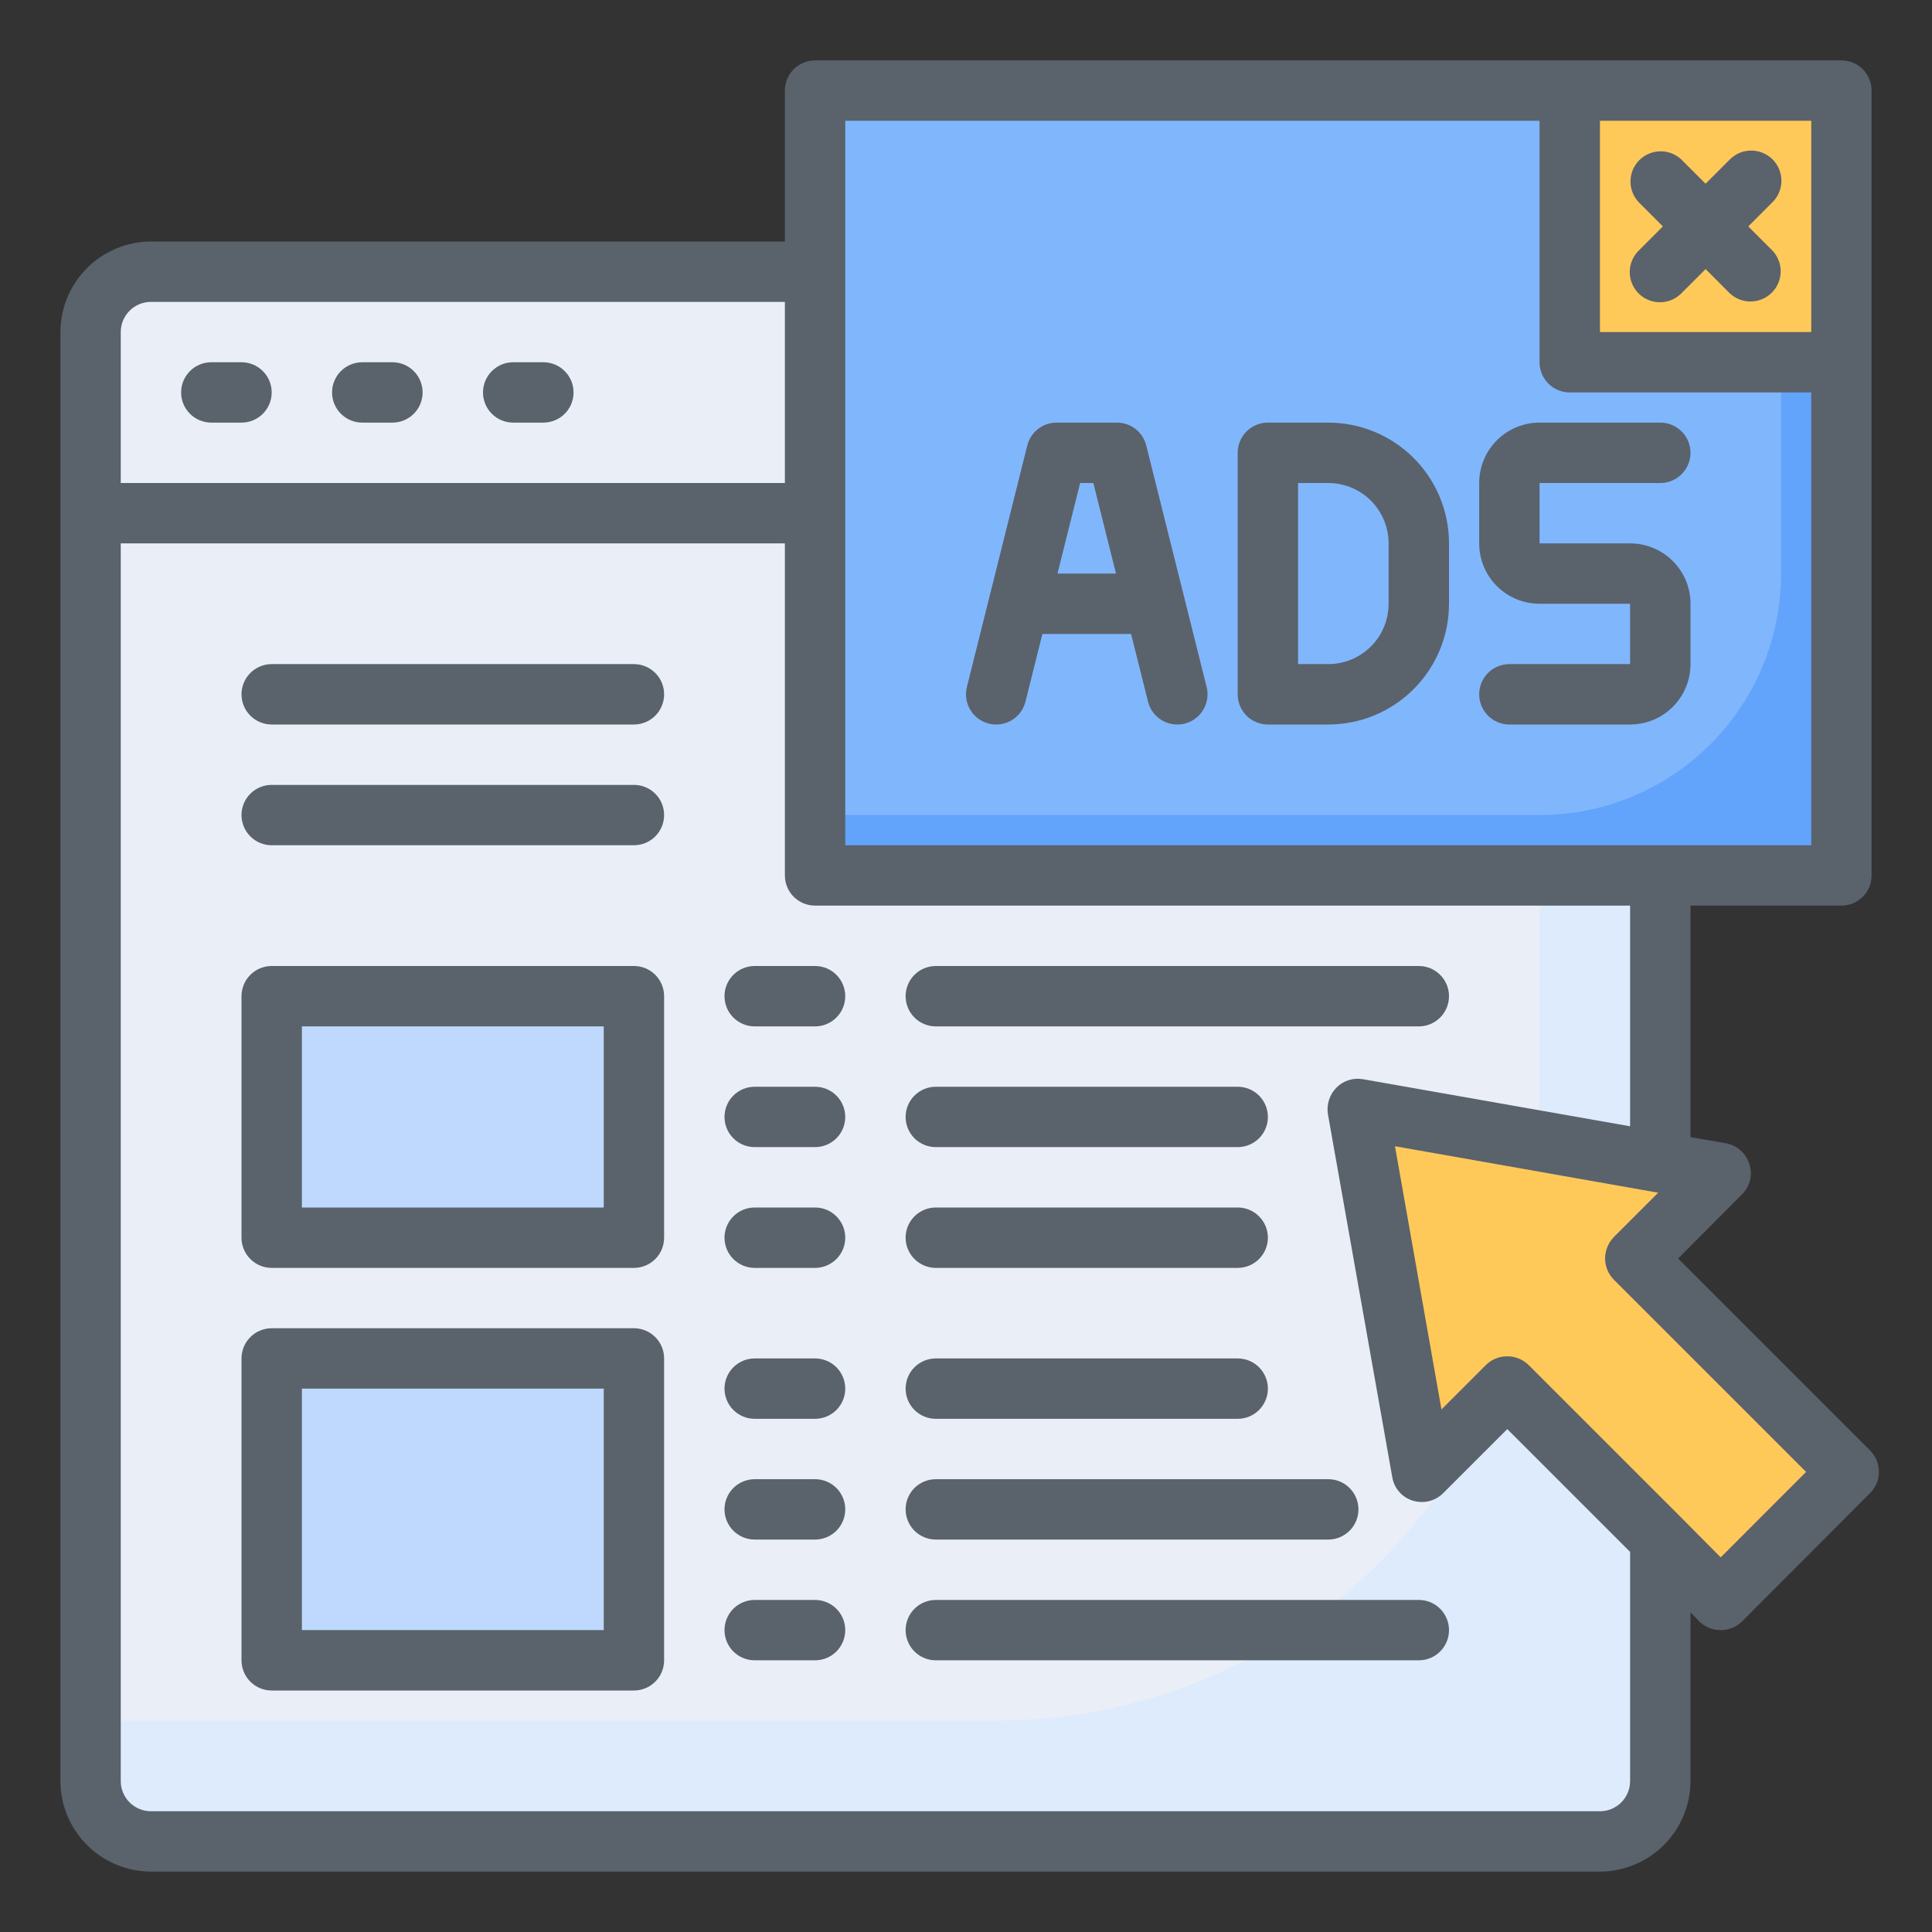 <svg width="62" height="62" viewBox="0 0 62 62" fill="none" xmlns="http://www.w3.org/2000/svg">
<rect x="0" y="0" width="62" height="62" fill="#333333" stroke="none"/>
<path d="M2.906 16.469H53.281V57.156C53.281 57.67 53.077 58.163 52.714 58.526C52.35 58.89 51.858 59.094 51.344 59.094H4.844C4.33 59.094 3.837 58.89 3.474 58.526C3.11 58.163 2.906 57.67 2.906 57.156V16.469Z" fill="#EAEEF7"/>
<path d="M49.406 16.469V37.781C49.406 42.406 47.569 46.841 44.299 50.111C41.029 53.382 36.593 55.219 31.969 55.219H2.906V57.156C2.906 57.67 3.11 58.163 3.474 58.526C3.837 58.89 4.33 59.094 4.844 59.094H51.344C51.858 59.094 52.35 58.89 52.714 58.526C53.077 58.163 53.281 57.67 53.281 57.156V16.469H49.406Z" fill="#DDEBFD"/>
<path d="M51.344 8.719H4.844C4.33 8.719 3.837 8.923 3.474 9.286C3.11 9.65 2.906 10.142 2.906 10.656V16.469H53.281V10.656C53.281 10.142 53.077 9.65 52.714 9.286C52.35 8.923 51.858 8.719 51.344 8.719Z" fill="#EAEEF7"/>
<path d="M55.219 37.644L53.281 37.302V37.306V37.302L43.573 35.589L45.629 47.233L48.369 44.494L55.219 51.344L59.329 47.233L52.479 40.383L55.219 37.644Z" fill="#FFC95A"/>
<path d="M26.156 2.906H59.094V28.094H26.156V2.906Z" fill="#80B6FC"/>
<path d="M57.156 2.906V18.406C57.156 20.462 56.34 22.433 54.886 23.886C53.433 25.34 51.462 26.156 49.406 26.156H26.156V28.094H59.094V2.906H57.156Z" fill="#62A4FB"/>
<path d="M8.719 31.969H20.344V39.719H8.719V31.969Z" fill="#BED9FD"/>
<path d="M8.719 43.594H20.344V53.281H8.719V43.594Z" fill="#BED9FD"/>
<path d="M50.375 2.906H59.094V11.625H50.375V2.906Z" fill="#FFC95A"/>
<path d="M60.014 46.548L53.853 40.387L55.907 38.324C56.032 38.2 56.12 38.044 56.161 37.873C56.202 37.701 56.194 37.522 56.139 37.355C56.087 37.185 55.988 37.033 55.855 36.915C55.722 36.797 55.559 36.718 55.383 36.687L54.25 36.493V29.062H59.094C59.351 29.062 59.597 28.96 59.779 28.779C59.96 28.597 60.062 28.351 60.062 28.094V2.906C60.062 2.649 59.96 2.403 59.779 2.221C59.597 2.04 59.351 1.938 59.094 1.938H26.156C25.899 1.938 25.653 2.04 25.471 2.221C25.29 2.403 25.188 2.649 25.188 2.906V7.75H4.844C4.074 7.752 3.336 8.059 2.791 8.604C2.247 9.148 1.94 9.886 1.938 10.656V57.156C1.94 57.926 2.247 58.664 2.791 59.209C3.336 59.753 4.074 60.06 4.844 60.062H51.344C52.114 60.06 52.852 59.753 53.396 59.209C53.941 58.664 54.248 57.926 54.25 57.156V51.741L54.531 52.032C54.715 52.212 54.962 52.313 55.219 52.313C55.476 52.313 55.723 52.212 55.907 52.032L60.014 47.914C60.104 47.826 60.175 47.721 60.224 47.604C60.272 47.487 60.296 47.362 60.295 47.236C60.296 47.109 60.272 46.982 60.224 46.864C60.176 46.746 60.104 46.639 60.014 46.548ZM51.344 3.875H58.125V10.656H51.344V3.875ZM27.125 3.875H49.406V11.625C49.406 11.882 49.508 12.128 49.69 12.31C49.872 12.492 50.118 12.594 50.375 12.594H58.125V27.125H27.125V3.875ZM3.875 10.656C3.875 10.399 3.977 10.153 4.159 9.971C4.34 9.79 4.587 9.688 4.844 9.688H25.188V15.5H3.875V10.656ZM52.312 57.156C52.312 57.413 52.21 57.66 52.029 57.841C51.847 58.023 51.601 58.125 51.344 58.125H4.844C4.587 58.125 4.34 58.023 4.159 57.841C3.977 57.66 3.875 57.413 3.875 57.156V17.438H25.188V28.094C25.188 28.351 25.29 28.597 25.471 28.779C25.653 28.96 25.899 29.062 26.156 29.062H52.312V36.144L43.739 34.633C43.586 34.606 43.428 34.616 43.279 34.663C43.131 34.711 42.996 34.793 42.887 34.904C42.778 35.015 42.696 35.15 42.649 35.298C42.602 35.446 42.59 35.603 42.615 35.757L44.679 47.401C44.706 47.576 44.783 47.74 44.9 47.873C45.016 48.007 45.168 48.105 45.337 48.157C45.507 48.21 45.688 48.215 45.861 48.173C46.033 48.13 46.191 48.041 46.316 47.914L48.37 45.861L52.312 49.803V57.156ZM55.219 49.978L53.969 48.718L49.057 43.807C48.874 43.626 48.627 43.525 48.37 43.526C48.242 43.525 48.116 43.549 47.998 43.597C47.879 43.645 47.772 43.717 47.682 43.807L46.258 45.231L44.766 36.783L53.213 38.275L51.789 39.699C51.611 39.884 51.51 40.13 51.508 40.387C51.51 40.641 51.611 40.884 51.789 41.065L57.96 47.236L55.219 49.978Z" fill="#5A626B"/>
<path d="M7.75 11.625H6.781C6.524 11.625 6.278 11.727 6.096 11.909C5.915 12.09 5.812 12.337 5.812 12.594C5.812 12.851 5.915 13.097 6.096 13.279C6.278 13.46 6.524 13.562 6.781 13.562H7.75C8.007 13.562 8.253 13.46 8.435 13.279C8.617 13.097 8.719 12.851 8.719 12.594C8.719 12.337 8.617 12.09 8.435 11.909C8.253 11.727 8.007 11.625 7.75 11.625Z" fill="#5A626B"/>
<path d="M12.594 11.625H11.625C11.368 11.625 11.122 11.727 10.94 11.909C10.758 12.09 10.656 12.337 10.656 12.594C10.656 12.851 10.758 13.097 10.94 13.279C11.122 13.46 11.368 13.562 11.625 13.562H12.594C12.851 13.562 13.097 13.46 13.279 13.279C13.46 13.097 13.562 12.851 13.562 12.594C13.562 12.337 13.46 12.09 13.279 11.909C13.097 11.727 12.851 11.625 12.594 11.625Z" fill="#5A626B"/>
<path d="M17.438 11.625H16.469C16.212 11.625 15.965 11.727 15.784 11.909C15.602 12.09 15.5 12.337 15.5 12.594C15.5 12.851 15.602 13.097 15.784 13.279C15.965 13.46 16.212 13.562 16.469 13.562H17.438C17.694 13.562 17.941 13.46 18.122 13.279C18.304 13.097 18.406 12.851 18.406 12.594C18.406 12.337 18.304 12.09 18.122 11.909C17.941 11.727 17.694 11.625 17.438 11.625Z" fill="#5A626B"/>
<path d="M31.733 23.221C31.983 23.283 32.246 23.244 32.467 23.112C32.687 22.98 32.846 22.766 32.908 22.517L33.452 20.344H36.298L36.842 22.517C36.894 22.726 37.015 22.912 37.185 23.045C37.355 23.178 37.565 23.25 37.781 23.25C37.861 23.25 37.94 23.241 38.018 23.221C38.267 23.159 38.481 23 38.613 22.779C38.745 22.559 38.784 22.295 38.722 22.046L36.784 14.296C36.732 14.086 36.611 13.9 36.44 13.767C36.27 13.634 36.06 13.562 35.844 13.562H33.906C33.69 13.562 33.48 13.635 33.31 13.768C33.14 13.9 33.019 14.086 32.967 14.296L31.029 22.046C30.967 22.295 31.006 22.559 31.138 22.779C31.27 23 31.484 23.159 31.733 23.221ZM35.087 15.5L35.814 18.406H33.936L34.663 15.5H35.087Z" fill="#5A626B"/>
<path d="M40.688 23.25H42.625C43.653 23.25 44.638 22.842 45.365 22.115C46.092 21.388 46.5 20.403 46.5 19.375V17.438C46.5 16.41 46.092 15.424 45.365 14.697C44.638 13.971 43.653 13.562 42.625 13.562H40.688C40.431 13.562 40.184 13.665 40.002 13.846C39.821 14.028 39.719 14.274 39.719 14.531V22.281C39.719 22.538 39.821 22.785 40.002 22.966C40.184 23.148 40.431 23.25 40.688 23.25ZM41.656 15.5H42.625C43.139 15.5 43.632 15.704 43.995 16.067C44.358 16.431 44.562 16.924 44.562 17.438V19.375C44.562 19.889 44.358 20.382 43.995 20.745C43.632 21.108 43.139 21.312 42.625 21.312H41.656V15.5Z" fill="#5A626B"/>
<path d="M48.438 21.312C48.181 21.312 47.934 21.415 47.752 21.596C47.571 21.778 47.469 22.024 47.469 22.281C47.469 22.538 47.571 22.785 47.752 22.966C47.934 23.148 48.181 23.25 48.438 23.25H52.312C52.826 23.25 53.319 23.046 53.682 22.683C54.046 22.319 54.25 21.826 54.25 21.312V19.375C54.25 18.861 54.046 18.368 53.682 18.005C53.319 17.642 52.826 17.438 52.312 17.438H49.406V15.5H53.281C53.538 15.5 53.785 15.398 53.966 15.216C54.148 15.035 54.25 14.788 54.25 14.531C54.25 14.274 54.148 14.028 53.966 13.846C53.785 13.665 53.538 13.562 53.281 13.562H49.406C48.892 13.562 48.4 13.767 48.036 14.13C47.673 14.493 47.469 14.986 47.469 15.5V17.438C47.469 17.951 47.673 18.444 48.036 18.808C48.4 19.171 48.892 19.375 49.406 19.375H52.312V21.312H48.438Z" fill="#5A626B"/>
<path d="M53.364 7.266L52.596 8.034C52.504 8.123 52.43 8.23 52.379 8.348C52.328 8.466 52.301 8.594 52.3 8.722C52.299 8.851 52.324 8.978 52.372 9.097C52.421 9.216 52.493 9.325 52.584 9.416C52.675 9.507 52.783 9.579 52.902 9.627C53.021 9.676 53.149 9.7 53.278 9.699C53.406 9.698 53.533 9.671 53.651 9.621C53.77 9.57 53.877 9.496 53.966 9.404L54.734 8.635L55.502 9.404C55.685 9.58 55.93 9.678 56.184 9.675C56.438 9.673 56.681 9.571 56.86 9.392C57.04 9.212 57.142 8.969 57.144 8.715C57.146 8.461 57.049 8.216 56.872 8.034L56.104 7.266L56.872 6.497C56.965 6.408 57.038 6.301 57.089 6.183C57.14 6.065 57.167 5.938 57.168 5.809C57.169 5.68 57.144 5.553 57.096 5.434C57.047 5.315 56.975 5.206 56.884 5.116C56.793 5.025 56.685 4.953 56.566 4.904C56.447 4.855 56.319 4.831 56.191 4.832C56.062 4.833 55.935 4.86 55.817 4.91C55.699 4.961 55.592 5.035 55.502 5.128L54.734 5.896L53.966 5.128C53.783 4.951 53.538 4.853 53.284 4.856C53.03 4.858 52.788 4.96 52.608 5.139C52.428 5.319 52.326 5.562 52.324 5.816C52.322 6.07 52.42 6.315 52.596 6.497L53.364 7.266Z" fill="#5A626B"/>
<path d="M20.344 31H8.719C8.462 31 8.215 31.102 8.034 31.284C7.852 31.465 7.75 31.712 7.75 31.969V39.719C7.75 39.976 7.852 40.222 8.034 40.404C8.215 40.585 8.462 40.688 8.719 40.688H20.344C20.601 40.688 20.847 40.585 21.029 40.404C21.21 40.222 21.312 39.976 21.312 39.719V31.969C21.312 31.712 21.21 31.465 21.029 31.284C20.847 31.102 20.601 31 20.344 31ZM19.375 38.75H9.688V32.938H19.375V38.75Z" fill="#5A626B"/>
<path d="M20.344 42.625H8.719C8.462 42.625 8.215 42.727 8.034 42.909C7.852 43.09 7.75 43.337 7.75 43.594V53.281C7.75 53.538 7.852 53.785 8.034 53.966C8.215 54.148 8.462 54.25 8.719 54.25H20.344C20.601 54.25 20.847 54.148 21.029 53.966C21.21 53.785 21.312 53.538 21.312 53.281V43.594C21.312 43.337 21.21 43.09 21.029 42.909C20.847 42.727 20.601 42.625 20.344 42.625ZM19.375 52.312H9.688V44.562H19.375V52.312Z" fill="#5A626B"/>
<path d="M26.156 31H24.219C23.962 31 23.715 31.102 23.534 31.284C23.352 31.465 23.25 31.712 23.25 31.969C23.25 32.226 23.352 32.472 23.534 32.654C23.715 32.835 23.962 32.938 24.219 32.938H26.156C26.413 32.938 26.66 32.835 26.841 32.654C27.023 32.472 27.125 32.226 27.125 31.969C27.125 31.712 27.023 31.465 26.841 31.284C26.66 31.102 26.413 31 26.156 31Z" fill="#5A626B"/>
<path d="M20.344 21.312H8.719C8.462 21.312 8.215 21.415 8.034 21.596C7.852 21.778 7.75 22.024 7.75 22.281C7.75 22.538 7.852 22.785 8.034 22.966C8.215 23.148 8.462 23.25 8.719 23.25H20.344C20.601 23.25 20.847 23.148 21.029 22.966C21.21 22.785 21.312 22.538 21.312 22.281C21.312 22.024 21.21 21.778 21.029 21.596C20.847 21.415 20.601 21.312 20.344 21.312Z" fill="#5A626B"/>
<path d="M20.344 25.188H8.719C8.462 25.188 8.215 25.29 8.034 25.471C7.852 25.653 7.75 25.899 7.75 26.156C7.75 26.413 7.852 26.66 8.034 26.841C8.215 27.023 8.462 27.125 8.719 27.125H20.344C20.601 27.125 20.847 27.023 21.029 26.841C21.21 26.66 21.312 26.413 21.312 26.156C21.312 25.899 21.21 25.653 21.029 25.471C20.847 25.29 20.601 25.188 20.344 25.188Z" fill="#5A626B"/>
<path d="M30.031 32.938H45.531C45.788 32.938 46.035 32.835 46.216 32.654C46.398 32.472 46.5 32.226 46.5 31.969C46.5 31.712 46.398 31.465 46.216 31.284C46.035 31.102 45.788 31 45.531 31H30.031C29.774 31 29.528 31.102 29.346 31.284C29.165 31.465 29.062 31.712 29.062 31.969C29.062 32.226 29.165 32.472 29.346 32.654C29.528 32.835 29.774 32.938 30.031 32.938Z" fill="#5A626B"/>
<path d="M26.156 34.875H24.219C23.962 34.875 23.715 34.977 23.534 35.159C23.352 35.34 23.25 35.587 23.25 35.844C23.25 36.101 23.352 36.347 23.534 36.529C23.715 36.71 23.962 36.812 24.219 36.812H26.156C26.413 36.812 26.66 36.71 26.841 36.529C27.023 36.347 27.125 36.101 27.125 35.844C27.125 35.587 27.023 35.34 26.841 35.159C26.66 34.977 26.413 34.875 26.156 34.875Z" fill="#5A626B"/>
<path d="M30.031 36.812H39.719C39.976 36.812 40.222 36.71 40.404 36.529C40.585 36.347 40.688 36.101 40.688 35.844C40.688 35.587 40.585 35.34 40.404 35.159C40.222 34.977 39.976 34.875 39.719 34.875H30.031C29.774 34.875 29.528 34.977 29.346 35.159C29.165 35.34 29.062 35.587 29.062 35.844C29.062 36.101 29.165 36.347 29.346 36.529C29.528 36.71 29.774 36.812 30.031 36.812Z" fill="#5A626B"/>
<path d="M26.156 38.75H24.219C23.962 38.75 23.715 38.852 23.534 39.034C23.352 39.215 23.25 39.462 23.25 39.719C23.25 39.976 23.352 40.222 23.534 40.404C23.715 40.585 23.962 40.688 24.219 40.688H26.156C26.413 40.688 26.66 40.585 26.841 40.404C27.023 40.222 27.125 39.976 27.125 39.719C27.125 39.462 27.023 39.215 26.841 39.034C26.66 38.852 26.413 38.75 26.156 38.75Z" fill="#5A626B"/>
<path d="M30.031 40.688H39.719C39.976 40.688 40.222 40.585 40.404 40.404C40.585 40.222 40.688 39.976 40.688 39.719C40.688 39.462 40.585 39.215 40.404 39.034C40.222 38.852 39.976 38.75 39.719 38.75H30.031C29.774 38.75 29.528 38.852 29.346 39.034C29.165 39.215 29.062 39.462 29.062 39.719C29.062 39.976 29.165 40.222 29.346 40.404C29.528 40.585 29.774 40.688 30.031 40.688Z" fill="#5A626B"/>
<path d="M26.156 43.594H24.219C23.962 43.594 23.715 43.696 23.534 43.877C23.352 44.059 23.25 44.306 23.25 44.562C23.25 44.819 23.352 45.066 23.534 45.248C23.715 45.429 23.962 45.531 24.219 45.531H26.156C26.413 45.531 26.66 45.429 26.841 45.248C27.023 45.066 27.125 44.819 27.125 44.562C27.125 44.306 27.023 44.059 26.841 43.877C26.66 43.696 26.413 43.594 26.156 43.594Z" fill="#5A626B"/>
<path d="M30.031 45.531H39.719C39.976 45.531 40.222 45.429 40.404 45.248C40.585 45.066 40.688 44.819 40.688 44.562C40.688 44.306 40.585 44.059 40.404 43.877C40.222 43.696 39.976 43.594 39.719 43.594H30.031C29.774 43.594 29.528 43.696 29.346 43.877C29.165 44.059 29.062 44.306 29.062 44.562C29.062 44.819 29.165 45.066 29.346 45.248C29.528 45.429 29.774 45.531 30.031 45.531Z" fill="#5A626B"/>
<path d="M26.156 47.469H24.219C23.962 47.469 23.715 47.571 23.534 47.752C23.352 47.934 23.25 48.181 23.25 48.438C23.25 48.694 23.352 48.941 23.534 49.123C23.715 49.304 23.962 49.406 24.219 49.406H26.156C26.413 49.406 26.66 49.304 26.841 49.123C27.023 48.941 27.125 48.694 27.125 48.438C27.125 48.181 27.023 47.934 26.841 47.752C26.66 47.571 26.413 47.469 26.156 47.469Z" fill="#5A626B"/>
<path d="M30.031 49.406H42.625C42.882 49.406 43.128 49.304 43.31 49.123C43.492 48.941 43.594 48.694 43.594 48.438C43.594 48.181 43.492 47.934 43.31 47.752C43.128 47.571 42.882 47.469 42.625 47.469H30.031C29.774 47.469 29.528 47.571 29.346 47.752C29.165 47.934 29.062 48.181 29.062 48.438C29.062 48.694 29.165 48.941 29.346 49.123C29.528 49.304 29.774 49.406 30.031 49.406Z" fill="#5A626B"/>
<path d="M26.156 51.344H24.219C23.962 51.344 23.715 51.446 23.534 51.627C23.352 51.809 23.25 52.056 23.25 52.312C23.25 52.569 23.352 52.816 23.534 52.998C23.715 53.179 23.962 53.281 24.219 53.281H26.156C26.413 53.281 26.66 53.179 26.841 52.998C27.023 52.816 27.125 52.569 27.125 52.312C27.125 52.056 27.023 51.809 26.841 51.627C26.66 51.446 26.413 51.344 26.156 51.344Z" fill="#5A626B"/>
<path d="M45.531 51.344H30.031C29.774 51.344 29.528 51.446 29.346 51.627C29.165 51.809 29.062 52.056 29.062 52.312C29.062 52.569 29.165 52.816 29.346 52.998C29.528 53.179 29.774 53.281 30.031 53.281H45.531C45.788 53.281 46.035 53.179 46.216 52.998C46.398 52.816 46.5 52.569 46.5 52.312C46.5 52.056 46.398 51.809 46.216 51.627C46.035 51.446 45.788 51.344 45.531 51.344Z" fill="#5A626B"/>
</svg>
